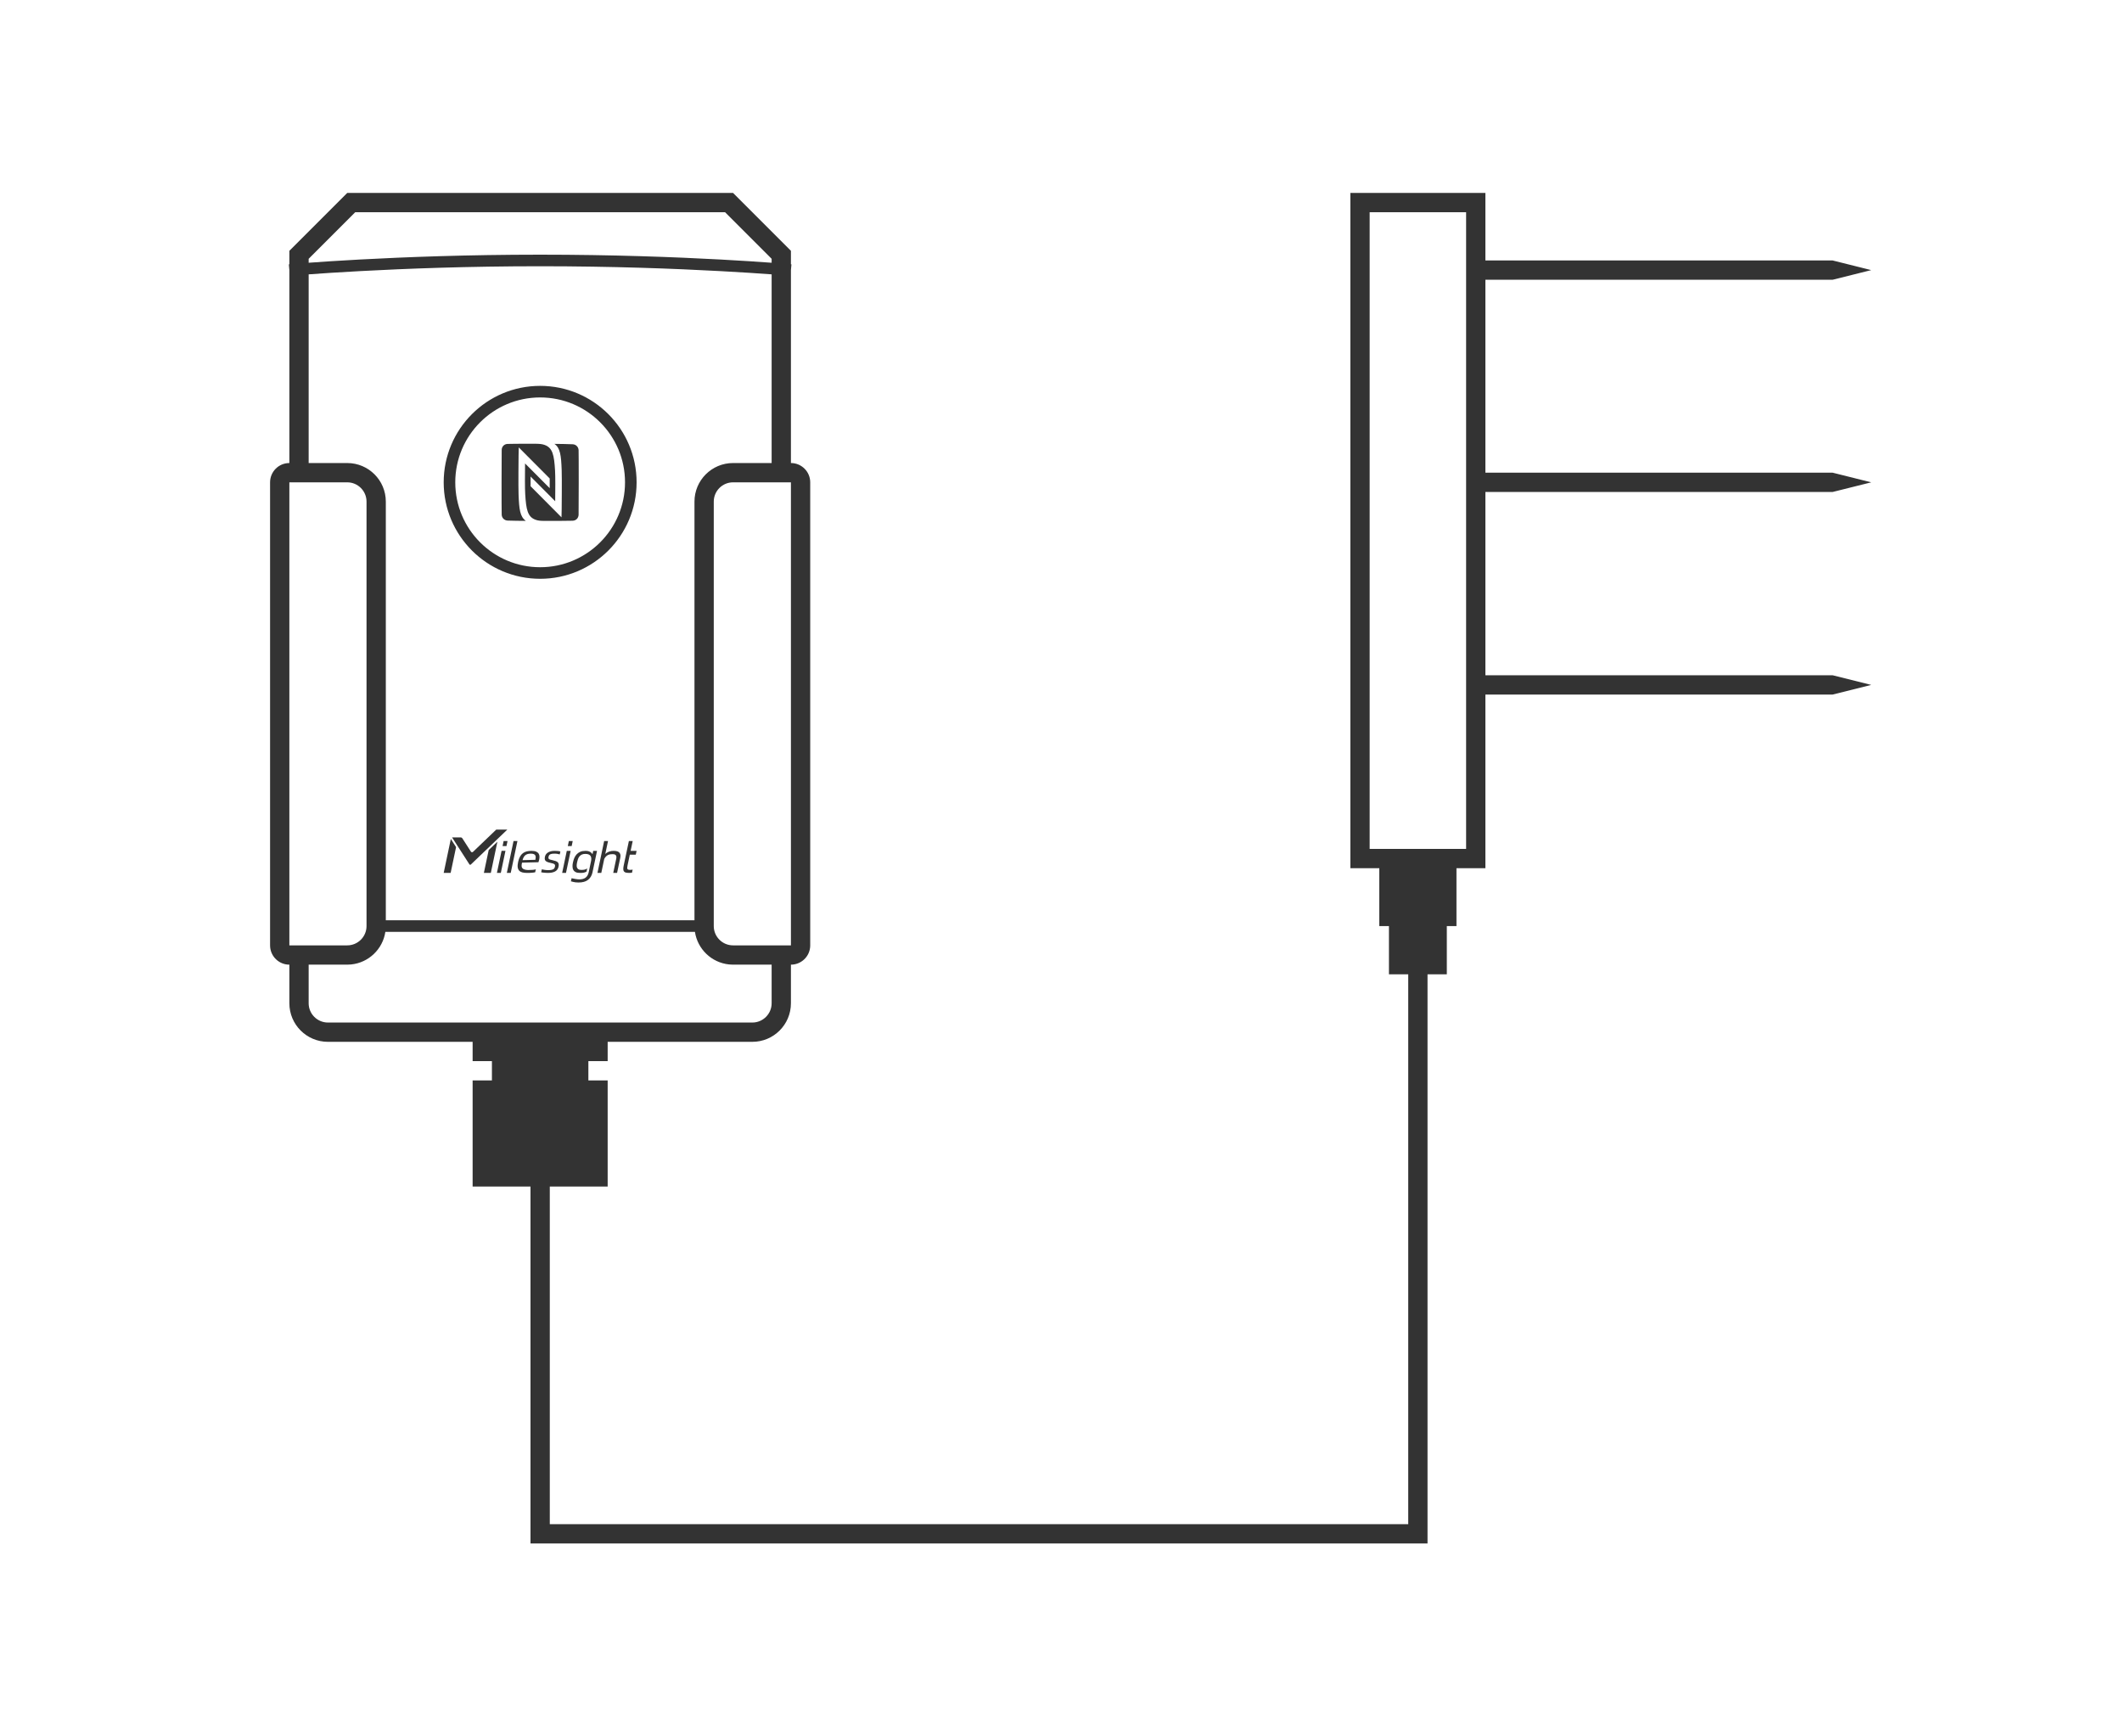 <svg width="110" height="90" viewBox="0 0 110 90" fill="none" xmlns="http://www.w3.org/2000/svg">
<path d="M30.384 44.102C30.532 44.102 30.649 44.168 30.715 44.273L30.751 44.102H30.949L30.712 45.222C30.677 45.385 30.599 45.513 30.481 45.605C30.364 45.697 30.199 45.742 29.988 45.742C29.934 45.742 29.881 45.739 29.828 45.733C29.776 45.727 29.651 45.696 29.595 45.68L29.629 45.52C29.721 45.541 29.916 45.58 30.025 45.58C30.164 45.58 30.273 45.551 30.352 45.493C30.432 45.435 30.489 45.339 30.519 45.203L30.538 45.109L30.619 44.727C30.621 44.719 30.622 44.711 30.624 44.703L30.625 44.7L30.626 44.696C30.64 44.632 30.652 44.573 30.652 44.52C30.653 44.464 30.642 44.417 30.621 44.379C30.6 44.341 30.567 44.312 30.523 44.291C30.477 44.27 30.417 44.259 30.342 44.259C30.266 44.259 30.203 44.272 30.154 44.297C30.105 44.322 30.064 44.354 30.032 44.395C30 44.435 29.976 44.483 29.958 44.537C29.94 44.591 29.925 44.646 29.913 44.703C29.9 44.764 29.899 44.769 29.895 44.822C29.89 44.876 29.895 44.924 29.909 44.964C29.924 45.004 29.951 45.035 29.989 45.059C30.028 45.082 30.084 45.089 30.159 45.089C30.234 45.089 30.299 45.079 30.352 45.06C30.384 45.048 30.413 45.033 30.439 45.015L30.405 45.174C30.398 45.179 30.39 45.184 30.383 45.188C30.313 45.227 30.218 45.245 30.098 45.245C29.993 45.245 29.91 45.236 29.85 45.207C29.79 45.178 29.746 45.137 29.718 45.085C29.69 45.033 29.677 44.969 29.678 44.895C29.679 44.822 29.681 44.794 29.7 44.703C29.718 44.621 29.741 44.544 29.771 44.471C29.802 44.398 29.843 44.334 29.894 44.279C29.945 44.225 30.007 44.181 30.08 44.149C30.153 44.117 30.243 44.102 30.348 44.102H30.384Z" fill="#333333"/>
<path d="M25.443 45.245H25.083L25.333 44.059L25.784 43.627L25.443 45.245Z" fill="#333333"/>
<path d="M23.642 43.908L23.36 45.244H23L23.37 43.485L23.642 43.908Z" fill="#333333"/>
<path d="M25.961 45.244H25.759L26 44.101H26.202L25.961 45.244Z" fill="#333333"/>
<path d="M26.475 45.244H26.273L26.621 43.592H26.823L26.475 45.244Z" fill="#333333"/>
<path fill-rule="evenodd" clip-rule="evenodd" d="M27.549 44.102C27.655 44.102 27.738 44.115 27.798 44.143C27.857 44.17 27.9 44.207 27.926 44.251C27.951 44.295 27.965 44.345 27.966 44.4C27.966 44.455 27.961 44.51 27.949 44.562L27.934 44.618C27.927 44.641 27.919 44.666 27.91 44.691L27.06 44.713C27.047 44.773 27.034 44.85 27.038 44.895C27.043 44.939 27.057 44.975 27.082 45.004C27.107 45.032 27.143 45.053 27.19 45.067C27.238 45.082 27.294 45.094 27.37 45.094C27.439 45.094 27.506 45.092 27.582 45.088C27.658 45.084 27.723 45.078 27.775 45.058L27.743 45.21C27.719 45.215 27.711 45.217 27.677 45.223C27.645 45.228 27.607 45.233 27.567 45.236C27.527 45.239 27.49 45.243 27.445 45.243C27.4 45.244 27.356 45.244 27.311 45.244C27.219 45.244 27.139 45.235 27.071 45.217C27.004 45.198 26.95 45.167 26.91 45.123C26.87 45.079 26.846 45.02 26.836 44.947C26.826 44.874 26.836 44.783 26.859 44.673C26.883 44.563 26.916 44.471 26.957 44.398C26.998 44.326 27.047 44.267 27.105 44.223C27.163 44.179 27.23 44.147 27.304 44.129C27.378 44.111 27.46 44.102 27.549 44.102ZM27.519 44.246C27.446 44.246 27.386 44.254 27.337 44.27C27.288 44.287 27.247 44.311 27.214 44.342C27.181 44.373 27.154 44.411 27.134 44.456C27.113 44.501 27.102 44.526 27.088 44.582L27.753 44.565L27.77 44.443C27.772 44.405 27.765 44.37 27.751 44.341C27.736 44.312 27.711 44.289 27.675 44.272C27.638 44.255 27.586 44.246 27.519 44.246Z" fill="#333333"/>
<path d="M28.939 44.111C28.985 44.117 29.021 44.124 29.049 44.132L29.016 44.286C28.984 44.275 28.945 44.266 28.898 44.258C28.847 44.25 28.793 44.245 28.734 44.245C28.646 44.245 28.578 44.256 28.529 44.278C28.48 44.3 28.449 44.343 28.436 44.406C28.429 44.435 28.428 44.458 28.431 44.476C28.434 44.493 28.443 44.509 28.457 44.523C28.471 44.535 28.493 44.546 28.521 44.555C28.55 44.564 28.588 44.574 28.636 44.583C28.703 44.598 28.76 44.614 28.807 44.631C28.853 44.648 28.889 44.669 28.914 44.694C28.939 44.72 28.956 44.751 28.962 44.788C28.968 44.825 28.965 44.87 28.953 44.924C28.929 45.035 28.871 45.115 28.779 45.167C28.687 45.218 28.564 45.244 28.41 45.244C28.379 45.244 28.346 45.243 28.311 45.241C28.278 45.239 28.244 45.237 28.211 45.234C28.177 45.232 28.147 45.228 28.119 45.224C28.092 45.219 28.07 45.214 28.054 45.21L28.087 45.058C28.107 45.063 28.132 45.069 28.161 45.074C28.19 45.08 28.221 45.085 28.252 45.089C28.283 45.093 28.315 45.096 28.348 45.098C28.38 45.1 28.411 45.101 28.439 45.101C28.534 45.101 28.608 45.088 28.662 45.065C28.716 45.041 28.75 44.995 28.765 44.93C28.772 44.897 28.774 44.87 28.771 44.849C28.769 44.828 28.759 44.81 28.742 44.796C28.725 44.781 28.7 44.768 28.666 44.757L28.439 44.7C28.413 44.692 28.389 44.684 28.368 44.675C28.327 44.657 28.296 44.636 28.275 44.611C28.254 44.587 28.242 44.557 28.239 44.523C28.236 44.488 28.239 44.448 28.249 44.401C28.269 44.311 28.322 44.238 28.408 44.184C28.495 44.129 28.613 44.102 28.763 44.102C28.823 44.102 28.882 44.105 28.939 44.111Z" fill="#333333"/>
<path d="M29.34 45.244H29.141L29.381 44.102H29.581L29.34 45.244Z" fill="#333333"/>
<path d="M31.377 44.261C31.427 44.215 31.49 44.174 31.553 44.15C31.561 44.147 31.569 44.144 31.577 44.141C31.616 44.127 31.655 44.116 31.695 44.11C31.736 44.104 31.776 44.101 31.814 44.101C31.896 44.101 31.962 44.112 32.012 44.131C32.062 44.15 32.099 44.177 32.123 44.212C32.135 44.229 32.145 44.248 32.151 44.269L32.164 44.334C32.167 44.381 32.16 44.433 32.148 44.49L31.988 45.244H31.789L31.933 44.562C31.942 44.516 31.952 44.475 31.953 44.438C31.955 44.403 31.949 44.373 31.936 44.349C31.924 44.324 31.904 44.305 31.875 44.292C31.846 44.279 31.807 44.273 31.758 44.273C31.718 44.273 31.677 44.275 31.639 44.28C31.6 44.286 31.562 44.296 31.525 44.312C31.489 44.33 31.453 44.354 31.42 44.385C31.387 44.416 31.351 44.466 31.323 44.519L31.17 45.244H30.971L31.318 43.592H31.519L31.377 44.261Z" fill="#333333"/>
<path d="M32.69 44.102H33L32.97 44.243L32.958 44.299H32.648L32.531 44.855C32.521 44.903 32.516 44.941 32.514 44.971C32.512 45 32.516 45.023 32.525 45.04C32.535 45.057 32.551 45.068 32.572 45.075C32.594 45.082 32.625 45.086 32.663 45.086L32.736 45.082C32.758 45.08 32.773 45.078 32.795 45.073L32.761 45.234C32.736 45.237 32.719 45.238 32.697 45.24C32.675 45.242 32.65 45.244 32.624 45.244C32.555 45.244 32.498 45.239 32.453 45.23C32.408 45.22 32.374 45.202 32.35 45.174C32.326 45.146 32.312 45.107 32.31 45.058C32.307 45.008 32.314 44.945 32.33 44.867L32.6 43.592H32.798L32.69 44.102Z" fill="#333333"/>
<path d="M24.407 44.81C24.385 44.831 24.35 44.826 24.333 44.801L23.443 43.418L23.434 43.403H23.882C23.915 43.403 23.947 43.42 23.965 43.448L24.411 44.142C24.434 44.178 24.486 44.184 24.518 44.154L25.724 43H26.298L24.407 44.81Z" fill="#333333"/>
<path d="M26.254 43.853H26.053L26.107 43.592H26.31L26.254 43.853Z" fill="#333333"/>
<path d="M29.634 43.853H29.434L29.488 43.592H29.689L29.634 43.853Z" fill="#333333"/>
<path d="M27.458 23.001H27.784C27.983 23.004 28.102 23.016 28.23 23.061C28.649 23.21 28.726 23.586 28.773 24.392C28.782 24.533 28.786 24.8 28.786 25.094C28.786 25.396 28.784 25.727 28.78 25.98L27.505 24.699V25.203L29.107 26.814L29.116 26.393C29.117 26.321 29.133 24.791 29.116 24.355C29.088 23.616 29.046 23.219 28.741 23.007C28.913 23.007 29.507 23.016 29.691 23.027C29.856 23.037 29.981 23.161 29.993 23.323C30.003 23.489 30.001 26.524 29.993 26.688C29.984 26.853 29.866 26.981 29.691 26.99C29.526 27 28.379 27.001 28.214 26.999C28.015 26.997 27.895 26.988 27.768 26.942C27.349 26.795 27.274 26.415 27.226 25.609C27.217 25.469 27.212 25.202 27.212 24.908C27.212 24.606 27.214 24.274 27.218 24.021L28.495 25.303V24.8L26.891 23.189L26.882 23.606C26.881 23.677 26.865 25.209 26.882 25.646C26.911 26.386 26.952 26.784 27.259 26.996C27.087 26.996 26.493 26.994 26.309 26.982C26.142 26.972 26.017 26.847 26.007 26.684C25.996 26.512 26 23.479 26.007 23.311C26.015 23.146 26.133 23.017 26.309 23.009C26.427 23.001 27.054 23.001 27.458 23.001Z" fill="#333333"/>
<path fill-rule="evenodd" clip-rule="evenodd" d="M28 20C30.761 20 33 22.239 33 25C33 27.761 30.761 30 28 30C25.239 30 23 27.761 23 25C23 22.239 25.239 20 28 20ZM28 20.6C25.57 20.6 23.6 22.57 23.6 25C23.6 27.43 25.57 29.4 28 29.4C30.43 29.4 32.4 27.43 32.4 25C32.4 22.57 30.43 20.6 28 20.6Z" fill="#333333"/>
<path fill-rule="evenodd" clip-rule="evenodd" d="M41 13V13.698C41.004 13.699 41.008 13.7 41.011 13.7C41.016 13.701 41.02 13.701 41.023 13.701H41.027L41 14V24C41.552 24 42 24.448 42 25V49L41.995 49.102C41.944 49.607 41.518 50 41 50V52C41 53.105 40.105 54 39 54H31.5V55H30.5V56H31.5V61.5H28.5V79H73V50.5H72V48H71.5V45H70V10H77V13.5H95L97 14L95 14.5H77V24.5H95L97 25L95 25.5H77V35H95L97 35.5L95 36H77V45H75.5V48H75V50.5H74V80H27.5V61.5H24.5V56H25.5V55H24.5V54H17C15.895 54 15 53.105 15 52V50C14.482 50 14.056 49.607 14.005 49.102L14 49V25C14 24.448 14.448 24 15 24V14L14.973 13.701H14.977C14.98 13.701 14.984 13.701 14.989 13.7C14.992 13.7 14.996 13.699 15 13.698V13L18 10H38L41 13ZM19.976 48.3C19.841 49.196 19.113 49.897 18.204 49.989L18 50H16V52C16 52.552 16.448 53 17 53H39C39.552 53 40 52.552 40 52V50H38L37.796 49.989C36.887 49.897 36.159 49.196 36.024 48.3H19.976ZM15 49H18C18.552 49 19 48.552 19 48V26C19 25.448 18.552 25 18 25H15V49ZM38 25C37.448 25 37 25.448 37 26V48C37 48.552 37.448 49 38 49H41V25H38ZM28 13.8C24.257 13.8 21.012 13.925 18.704 14.05C17.551 14.112 16.631 14.173 16 14.22V24H18C19.105 24 20 24.895 20 26V47.7H36V26C36 24.895 36.895 24 38 24H40V14.22C39.369 14.173 38.449 14.112 37.296 14.05C34.988 13.925 31.743 13.8 28 13.8ZM71 44H76V11H71V44ZM16 13.414V13.619C16.633 13.572 17.54 13.511 18.671 13.45C20.988 13.325 24.244 13.2 28 13.2C31.756 13.2 35.012 13.325 37.329 13.45C38.46 13.511 39.367 13.572 40 13.619V13.414L37.586 11H18.414L16 13.414Z" fill="#333333"/>
</svg>
